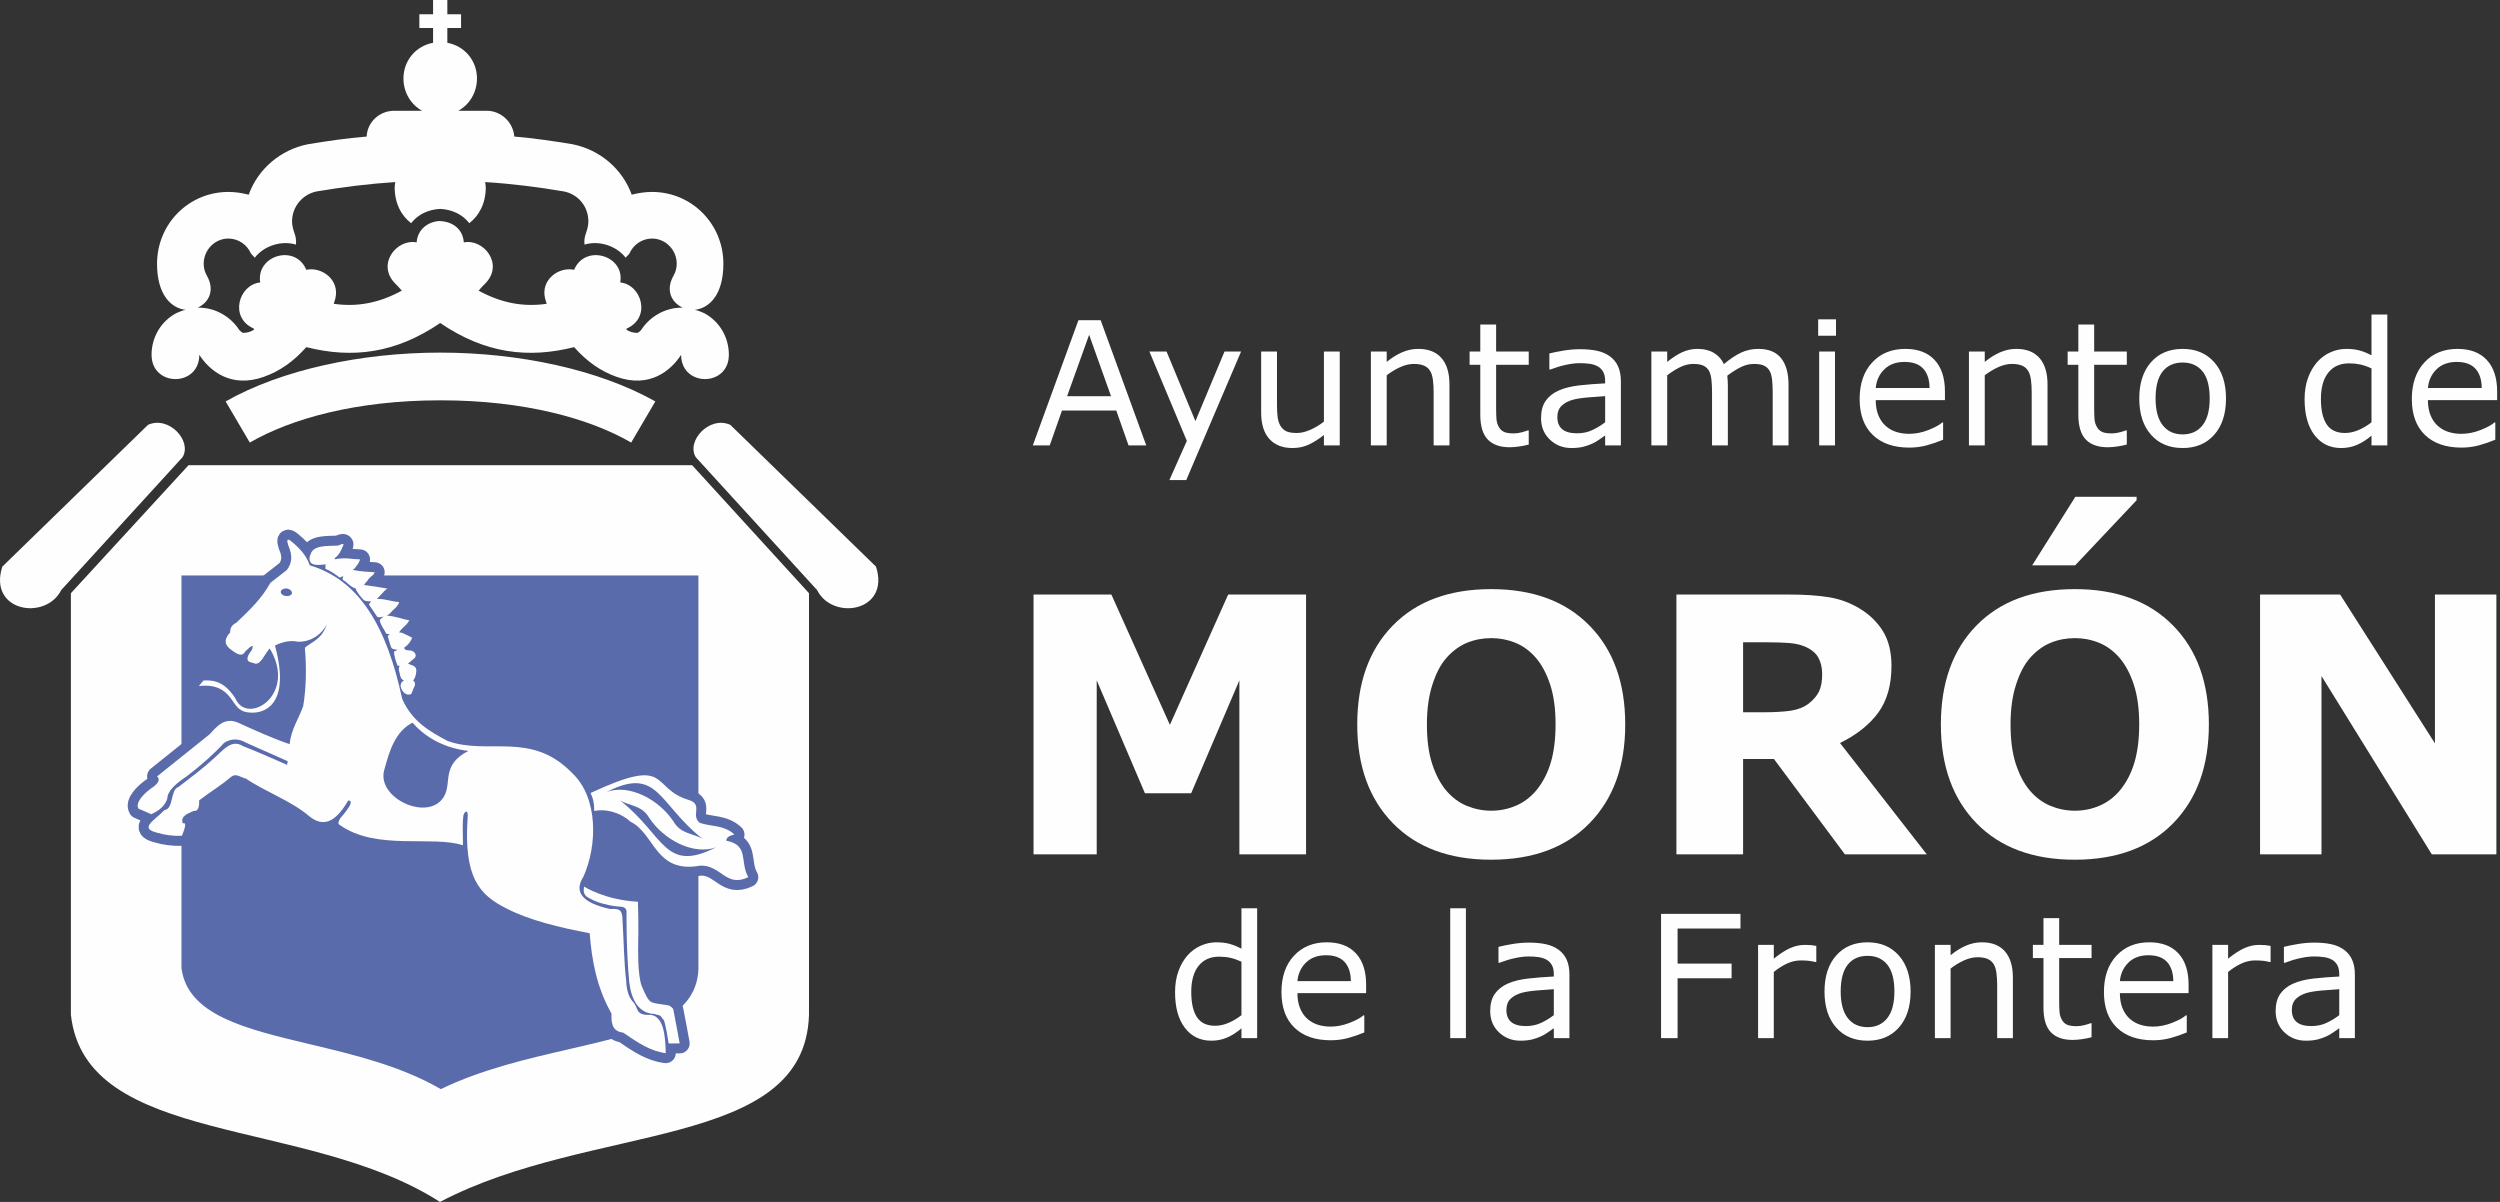 <svg width="208" height="100" viewBox="0 0 208 100" fill="none" xmlns="http://www.w3.org/2000/svg">
<rect x="0" y="0" width="208" height="100" fill="#333333" stroke="none"/>
<path fill-rule="evenodd" clip-rule="evenodd" d="M36.671 17.384H36.58C35.713 17.43 34.8 17.795 34.206 18.57C33.384 17.932 32.836 16.928 32.836 15.559L32.882 15.148C30.736 15.285 28.544 15.559 26.353 15.925C25.212 16.152 24.298 17.155 24.298 18.433C24.298 18.753 24.389 19.072 24.481 19.346C24.618 19.71 24.664 20.03 24.618 20.35C23.431 19.985 21.97 20.44 21.194 21.444C21.102 21.307 20.965 21.216 20.873 21.079C20.554 20.35 19.823 19.848 19.002 19.848C17.86 19.848 16.947 20.805 16.947 21.946C16.947 22.311 17.038 22.631 17.221 22.95C17.906 24.182 17.359 25.187 16.445 25.597H16.536C17.906 25.597 19.184 26.327 19.915 27.467C19.915 27.467 20.144 27.695 20.235 27.695C20.554 27.695 20.873 27.604 21.148 27.422C21.102 27.376 21.102 27.33 21.102 27.33C19.048 26.418 19.869 23.68 21.65 23.498C21.285 21.262 24.572 20.258 25.485 22.448C26.764 22.174 28.27 23.269 27.905 24.822C27.859 24.958 27.814 25.141 27.768 25.277C29.686 25.551 31.512 25.232 33.43 24.182C33.247 23.955 33.019 23.726 32.836 23.544C31.33 21.946 33.019 19.848 34.663 20.167C34.754 19.026 35.667 18.433 36.58 18.387C37.585 18.433 38.497 18.981 38.589 20.167C40.233 19.848 41.922 21.946 40.416 23.544C40.233 23.726 40.004 23.955 39.822 24.182C41.739 25.232 43.566 25.551 45.483 25.277C45.438 25.141 45.392 24.958 45.347 24.822C44.98 23.269 46.488 22.174 47.766 22.448C48.68 20.258 52.012 21.262 51.602 23.498C53.382 23.68 54.204 26.418 52.149 27.33C52.149 27.33 52.149 27.376 52.104 27.422C52.377 27.604 52.697 27.695 53.017 27.695C53.108 27.695 53.336 27.467 53.336 27.467C54.067 26.327 55.345 25.597 56.715 25.597H56.806C55.893 25.187 55.345 24.182 56.03 22.95C56.212 22.631 56.304 22.311 56.304 21.946C56.304 20.805 55.391 19.848 54.25 19.848C53.427 19.848 52.697 20.35 52.377 21.079C52.286 21.216 52.149 21.307 52.058 21.444C51.281 20.44 49.821 19.985 48.634 20.35C48.588 20.03 48.634 19.71 48.771 19.346C48.862 19.072 48.953 18.753 48.953 18.433C48.953 17.155 48.086 16.152 46.898 15.925C44.753 15.559 42.561 15.285 40.37 15.148L40.416 15.559C40.416 16.928 39.867 17.932 39.046 18.57C38.452 17.795 37.539 17.43 36.671 17.384ZM15.441 25.779C14.253 25.642 13.066 24.547 13.066 21.946C13.066 18.616 15.715 15.969 19.002 15.969C19.596 15.969 20.144 16.061 20.692 16.198C21.467 14.053 23.339 12.456 25.622 12C27.266 11.727 28.864 11.498 30.507 11.361C30.553 10.175 31.557 9.217 32.79 9.217H35.119C34.206 8.714 33.567 7.711 33.567 6.525C33.567 5.065 34.571 3.833 36.032 3.559V2.327H34.89V1.186H36.032V0H37.219V1.186H38.36V2.327H37.219V3.559C38.68 3.833 39.684 5.065 39.684 6.525C39.684 7.711 39.046 8.714 38.133 9.217H40.506C41.693 9.217 42.697 10.175 42.789 11.361C44.387 11.498 45.986 11.727 47.629 12C49.912 12.456 51.784 14.053 52.56 16.198C53.108 16.061 53.656 15.969 54.25 15.969C57.537 15.969 60.185 18.616 60.185 21.946C60.185 24.547 58.998 25.642 57.81 25.779C58.084 25.825 58.358 25.962 58.587 26.053C59.866 26.738 60.641 28.061 60.641 29.52C60.641 32.212 56.669 32.212 56.669 29.52C55.847 30.798 54.067 32.35 51.281 31.345C50.003 30.889 48.862 30.113 47.766 28.881C43.976 29.839 40.37 29.429 36.625 26.874C32.882 29.429 29.275 29.839 25.485 28.881C24.389 30.113 23.248 30.889 21.97 31.345C19.184 32.35 17.404 30.798 16.582 29.52C16.582 32.212 12.61 32.212 12.61 29.52C12.61 28.061 13.386 26.738 14.665 26.053C14.893 25.962 15.167 25.825 15.441 25.779ZM36.625 33.307C29.686 33.307 24.252 34.813 20.783 36.821L18.773 33.399C23.431 30.752 30.097 29.337 36.625 29.337C43.2 29.337 49.821 30.752 54.523 33.399L52.514 36.821C49.044 34.813 43.611 33.307 36.671 33.307H36.625Z" fill="#FEFEFE"/>
<path fill-rule="evenodd" clip-rule="evenodd" d="M15.685 38.706H57.587L67.308 49.355V84.428C66.975 95.753 49.235 93.373 36.603 100C25.524 92.872 7.119 95.418 5.898 84.428V49.355L15.685 38.706Z" fill="#FEFEFE"/>
<path fill-rule="evenodd" clip-rule="evenodd" d="M15.187 38.039C16.011 36.686 14.034 34.555 12.312 35.349L0.194 47.142C-1.019 50.888 3.801 51.683 5.098 49.088L15.187 38.039Z" fill="#FEFEFE"/>
<path fill-rule="evenodd" clip-rule="evenodd" d="M57.89 38.041C57.066 36.688 59.043 34.557 60.765 35.351L72.883 47.143C74.096 50.89 69.275 51.685 67.979 49.09L57.89 38.041Z" fill="#FEFEFE"/>
<path fill-rule="evenodd" clip-rule="evenodd" d="M58.111 80.618H58.108V47.88H15.098V80.547C15.601 84.453 20.388 85.594 25.747 86.871C29.429 87.748 33.35 88.682 36.673 90.615C40.097 88.962 43.85 88.098 47.326 87.297C53.064 85.975 57.956 84.848 58.111 80.618Z" fill="#596BAB"/>
<path fill-rule="evenodd" clip-rule="evenodd" d="M48.609 73.768C48.609 73.768 50.267 74.867 53.076 75.026C53.147 76.966 53.096 78.695 53.096 78.695C53.096 78.695 53.027 81.169 53.407 82.077C53.672 82.673 53.903 83.266 54.234 83.391C54.597 83.552 55.614 83.589 55.742 83.699C55.837 83.807 55.972 83.816 56.025 84.024C56.079 84.231 56.547 86.811 56.547 86.811L55.63 86.816C55.63 86.816 55.352 84.928 55.19 84.816C55.09 84.775 55.068 84.603 54.906 84.491C54.774 84.448 54.539 84.398 54.406 84.353C54.203 84.341 52.638 84.369 52.348 81.665C52.092 78.966 52.127 75.979 52.127 75.979C52.127 75.979 52.229 75.477 51.688 75.44C51.452 75.424 50.842 75.381 50.243 75.205C49.573 75.057 48.952 74.708 48.758 74.559C48.441 74.231 48.609 73.768 48.609 73.768ZM23.704 48.965C23.05 49.09 23.413 49.726 24.071 49.567C24.522 49.428 24.219 48.899 23.704 48.965ZM32.265 52.911C32.314 52.883 32.379 52.787 32.415 52.755C32.325 52.748 32.234 52.742 32.144 52.736C32.057 52.526 31.531 51.778 31.613 51.58C31.617 51.511 31.866 51.359 31.905 51.293C31.8 51.321 31.557 51.406 31.392 51.327L30.713 50.329C30.686 50.225 30.831 50.099 30.869 50.034C30.7 50.023 30.495 50.042 30.331 49.963C30.166 49.884 29.635 49.202 29.584 48.961C29.184 48.832 28.998 48.581 28.707 48.358C28.642 48.319 28.543 48.278 28.514 48.208C28.489 48.071 28.559 48.042 28.566 47.94C28.427 47.999 28.359 47.994 28.253 48.054C27.931 47.795 27.444 47.456 27.079 47.328C27.079 47.328 27.066 47.022 27.105 46.957C26.66 46.995 25.938 47.114 25.797 46.697C25.707 46.521 25.757 46.287 25.837 46.123C26.062 45.323 27.277 45.441 28.095 45.395C28.233 45.371 28.445 45.249 28.514 45.254C28.649 45.263 28.535 45.424 28.535 45.424C28.41 45.756 28.175 46.215 27.89 46.399L27.855 46.431L27.848 46.533C28.743 46.356 29.275 46.529 29.954 46.541C29.904 46.776 29.755 46.969 29.605 47.162C29.528 47.293 29.422 47.354 29.35 47.417C30.054 47.567 30.665 47.575 31.172 47.611C31.088 47.842 30.984 47.868 30.84 47.995C30.695 48.12 30.621 48.217 30.544 48.348C30.433 48.477 30.36 48.539 30.284 48.669C30.957 48.75 31.562 48.859 32.234 48.973L32.055 49.096C31.834 49.353 31.581 49.574 31.359 49.83C32.041 49.809 32.534 50.047 33.21 50.093C33.122 50.392 32.941 50.55 32.688 50.77C32.614 50.867 32.505 50.962 32.395 51.089C32.324 51.119 32.254 51.148 32.182 51.211C32.486 51.232 32.921 51.329 33.289 51.423C33.521 51.507 33.823 51.562 34.058 51.612C33.944 51.773 33.943 51.807 33.831 51.936C33.612 52.158 33.362 52.344 33.208 52.606C33.273 52.644 33.343 52.615 33.476 52.659C33.739 52.778 34.064 52.942 34.293 53.059C34.121 53.486 33.882 53.708 33.629 53.886C33.635 54.083 33.865 54.115 34.175 54.124C34.536 54.196 34.739 54.564 34.445 54.796C34.277 54.937 34.109 55.077 33.941 55.216C34.246 55.358 34.691 55.389 34.638 55.85C34.605 56.184 34.531 56.459 34.366 56.607C34.554 56.752 34.592 56.958 34.413 57.256C34.321 57.473 34.297 57.574 34.216 57.739C33.79 57.945 33.426 57.527 33.338 57.127C33.312 56.819 33.453 56.713 33.607 56.612C33.412 56.549 33.285 56.325 33.252 56.014C33.198 55.808 33.122 55.586 33.251 55.419C33.194 55.373 33.153 55.367 33.091 55.401C32.935 55.057 32.783 54.533 32.78 54.216C32.908 54.153 32.952 54.155 33.059 54.054C32.859 54.022 32.66 54.062 32.54 53.847C32.436 53.53 32.331 53.231 32.265 52.911ZM24.16 44.98C23.888 44.79 23.835 44.938 24 45.422C24.304 46.114 24.358 46.788 23.862 47.425C23.405 47.783 22.947 48.141 22.49 48.499C21.756 49.843 20.7 50.815 19.663 51.809C19.3 51.985 19.129 52.255 19.153 52.618C18.721 53.078 18.591 53.533 19.125 53.979C19.61 54.338 20.107 54.753 20.409 54.197C20.983 53.631 21.158 53.6 20.935 54.103C20.434 54.737 20.474 55.085 21.058 55.149C21.635 55.48 21.898 54.584 22.439 53.947C24.774 57.815 20.563 60.399 19.589 58.115C18.758 56.812 17.901 56.554 16.926 56.617L16.547 57.076C19.113 56.78 19.25 58.668 20.028 59.057C20.425 59.475 24.602 60.084 22.878 53.708C23.511 53.397 24.155 53.25 24.815 53.396C25.763 53.411 26.671 52.912 27.205 51.934C26.74 53.218 26.022 53.34 25.366 53.888C25.505 55.558 25.483 57.184 25.226 58.746C24.852 59.802 24.215 60.69 24.099 61.914C22.598 61.405 21.226 60.765 19.734 60.096C18.695 59.699 18.08 60.378 17.469 61.069C16.002 62.245 14.536 63.421 13.07 64.596C13.311 64.814 13.227 65.09 12.818 65.423C11.93 66.01 11.235 66.792 11.521 67.281C11.879 67.436 12.236 67.589 12.594 67.744C13.144 67.478 13.658 67.161 13.915 66.471C13.933 65.84 14.5 65.284 15.57 64.564C16.68 63.714 17.783 62.748 18.652 61.8C19.243 61.435 19.849 61.434 20.471 61.794C21.627 62.306 22.782 62.819 23.937 63.331C23.926 63.503 23.898 63.463 23.886 63.635C22.626 63.073 21.482 62.578 20.217 62.075C19.33 61.526 18.718 62.23 17.921 62.982C16.742 64.07 16.06 64.527 14.829 65.491C14.179 65.655 14.451 67.329 13.687 67.395C12.85 68.268 11.578 68.889 13.008 69.265C13.708 69.477 14.416 69.568 15.133 69.541C15.47 68.735 15.493 68.39 15.204 68.507C15.004 67.894 15.601 67.701 16.12 67.467C16.448 67.508 16.598 67.215 16.569 66.589C17.439 65.913 18.39 65.363 19.201 64.654C19.66 64.275 20.033 64.706 20.461 64.779C22.061 65.871 24.201 66.608 25.727 67.906C26.954 68.901 27.959 68.349 28.973 66.597C29.341 66.613 29.281 66.977 28.285 68.107C28.208 68.297 28.065 68.503 28.25 68.625C31.304 70.81 35.962 69.484 38.514 70.327C38.532 69.442 38.447 68.73 38.555 67.85C38.676 67.406 38.981 67.368 38.907 68.025C38.571 73.005 39.873 74.442 42.111 75.57C44.004 76.561 46.568 77.173 49.061 77.645C49.238 79.909 49.645 82.152 50.875 84.325C50.868 85.003 50.854 85.802 51.852 85.915C53.123 86.795 54.148 87.468 55.39 87.621C55.359 86.056 55.187 84.618 54.175 84.436C52.739 84.502 53.203 83.852 52.605 83.29C52.266 82.871 52.122 82.256 52.1 81.619C51.909 79.941 51.897 78.273 51.795 76.6C51.799 75.588 51.43 75.604 50.758 75.629C48.434 75.117 47.726 74.211 48.54 72.937C49.707 70.356 49.782 66.393 47.633 64.347C44.191 60.767 40.629 62.874 37.237 61.647C35.663 60.819 34.267 59.978 33.46 58.143C32.177 52.151 29.907 48.26 25.772 47.037C25.486 46.176 24.869 45.546 24.16 44.98ZM49.135 65.976C55.916 62.816 54.017 65.581 57.32 66.563C58.528 66.929 57.429 67.862 58.231 68.466C59.191 68.789 60.216 68.618 61.108 69.433C60.767 69.51 60.44 69.619 60.424 69.945C62.349 70.307 61.531 71.71 62.257 72.981C60.399 73.883 59.997 71.955 58.263 72.019C54.493 72.716 54.501 69.353 52.45 68.364C51.591 67.569 50.321 67.265 49.444 67.478C49.422 66.672 49.358 66.496 49.135 65.976ZM50.473 65.89C54.777 63.7 54.74 66.868 58.441 69.783C57.648 69.33 56.638 69.388 56.036 68.351C54.806 66.489 52.338 65.214 50.473 65.89ZM59.571 70.497C55.267 72.686 55.304 69.518 51.602 66.603C52.396 67.056 53.406 66.999 54.008 68.034C55.239 69.897 57.705 71.171 59.571 70.497ZM34.319 60.124C32.873 60.876 32.402 62.465 31.964 64.08C31.323 66.415 35.657 68.429 36.941 66.272C37.618 65.114 36.69 63.635 38.973 62.476C36.74 62.222 35.214 61.162 34.319 60.124Z" stroke="#596BAB" stroke-width="1.664" stroke-linecap="round" stroke-linejoin="round"/>
<path fill-rule="evenodd" clip-rule="evenodd" d="M48.609 73.768C48.609 73.768 50.267 74.867 53.076 75.026C53.147 76.965 53.096 78.695 53.096 78.695C53.096 78.695 53.028 81.169 53.407 82.077C53.672 82.674 53.903 83.266 54.234 83.391C54.597 83.552 55.614 83.589 55.742 83.699C55.837 83.807 55.972 83.816 56.026 84.023C56.079 84.232 56.548 86.811 56.548 86.811L55.63 86.816C55.63 86.816 55.352 84.928 55.19 84.816C55.09 84.775 55.069 84.603 54.906 84.49C54.774 84.448 54.539 84.397 54.406 84.354C54.203 84.341 52.638 84.368 52.348 81.666C52.092 78.966 52.127 75.979 52.127 75.979C52.127 75.979 52.229 75.477 51.688 75.44C51.452 75.423 50.843 75.381 50.243 75.205C49.574 75.056 48.952 74.708 48.759 74.559C48.441 74.231 48.609 73.768 48.609 73.768ZM23.704 48.965C23.05 49.09 23.414 49.726 24.071 49.567C24.523 49.428 24.219 48.898 23.704 48.965ZM32.265 52.911C32.315 52.883 32.379 52.787 32.415 52.755C32.325 52.749 32.235 52.742 32.145 52.736C32.057 52.526 31.532 51.778 31.613 51.58C31.618 51.511 31.867 51.359 31.905 51.293C31.8 51.321 31.557 51.405 31.392 51.327L30.713 50.329C30.687 50.225 30.831 50.1 30.869 50.034C30.7 50.023 30.495 50.042 30.331 49.963C30.166 49.884 29.635 49.202 29.584 48.96C29.184 48.831 28.998 48.581 28.707 48.357C28.643 48.319 28.543 48.279 28.515 48.208C28.489 48.071 28.559 48.042 28.566 47.94C28.427 47.998 28.359 47.994 28.253 48.054C27.931 47.795 27.444 47.456 27.079 47.329C27.079 47.329 27.066 47.022 27.105 46.956C26.66 46.995 25.938 47.114 25.797 46.697C25.707 46.521 25.757 46.287 25.837 46.123C26.062 45.323 27.277 45.441 28.096 45.395C28.233 45.371 28.445 45.249 28.514 45.254C28.649 45.263 28.535 45.424 28.535 45.424C28.411 45.756 28.175 46.215 27.89 46.399L27.855 46.431L27.848 46.533C28.743 46.356 29.275 46.529 29.954 46.541C29.904 46.776 29.755 46.969 29.605 47.162C29.528 47.292 29.423 47.354 29.35 47.417C30.054 47.567 30.665 47.575 31.172 47.61C31.088 47.842 30.984 47.868 30.84 47.995C30.695 48.12 30.621 48.217 30.544 48.348C30.433 48.477 30.361 48.539 30.284 48.669C30.957 48.75 31.562 48.859 32.234 48.973L32.055 49.096C31.834 49.353 31.581 49.574 31.359 49.83C32.041 49.809 32.534 50.046 33.21 50.093C33.122 50.392 32.941 50.549 32.688 50.77C32.614 50.867 32.505 50.961 32.395 51.089C32.325 51.119 32.254 51.148 32.182 51.211C32.486 51.232 32.921 51.329 33.289 51.422C33.521 51.507 33.823 51.562 34.058 51.612C33.944 51.774 33.943 51.807 33.831 51.935C33.612 52.158 33.362 52.345 33.208 52.606C33.273 52.644 33.343 52.615 33.476 52.659C33.739 52.778 34.064 52.941 34.293 53.059C34.121 53.487 33.882 53.708 33.629 53.886C33.635 54.084 33.865 54.115 34.175 54.124C34.536 54.196 34.739 54.565 34.445 54.796C34.277 54.936 34.109 55.077 33.941 55.216C34.246 55.358 34.691 55.389 34.638 55.85C34.606 56.184 34.531 56.459 34.367 56.606C34.554 56.752 34.592 56.958 34.413 57.256C34.321 57.473 34.297 57.574 34.216 57.738C33.79 57.945 33.426 57.527 33.338 57.126C33.312 56.819 33.453 56.713 33.607 56.612C33.412 56.549 33.285 56.325 33.253 56.014C33.198 55.808 33.122 55.586 33.252 55.419C33.195 55.373 33.153 55.367 33.091 55.401C32.935 55.057 32.783 54.533 32.78 54.216C32.908 54.152 32.952 54.155 33.059 54.054C32.859 54.021 32.66 54.062 32.54 53.847C32.436 53.53 32.331 53.231 32.265 52.911ZM24.16 44.979C23.889 44.79 23.835 44.938 24 45.422C24.304 46.114 24.358 46.788 23.862 47.425C23.405 47.783 22.947 48.141 22.49 48.499C21.757 49.843 20.7 50.815 19.664 51.809C19.3 51.985 19.129 52.255 19.154 52.618C18.721 53.077 18.591 53.533 19.125 53.979C19.61 54.338 20.107 54.753 20.409 54.197C20.983 53.63 21.158 53.6 20.935 54.103C20.434 54.737 20.474 55.085 21.058 55.149C21.635 55.479 21.898 54.584 22.439 53.947C24.774 57.815 20.563 60.399 19.589 58.115C18.759 56.812 17.901 56.554 16.926 56.617L16.548 57.076C19.114 56.78 19.25 58.668 20.028 59.057C20.426 59.475 24.602 60.084 22.878 53.708C23.511 53.397 24.155 53.25 24.815 53.396C25.763 53.411 26.671 52.911 27.206 51.934C26.74 53.218 26.022 53.34 25.366 53.888C25.505 55.558 25.483 57.184 25.227 58.747C24.852 59.802 24.215 60.69 24.099 61.914C22.598 61.405 21.226 60.765 19.734 60.095C18.695 59.699 18.08 60.378 17.469 61.069C16.002 62.245 14.537 63.42 13.07 64.596C13.312 64.814 13.227 65.09 12.818 65.423C11.931 66.01 11.236 66.792 11.521 67.281C11.879 67.435 12.236 67.589 12.594 67.744C13.144 67.478 13.658 67.16 13.915 66.471C13.933 65.839 14.5 65.284 15.57 64.564C16.68 63.714 17.783 62.748 18.652 61.8C19.243 61.435 19.849 61.433 20.472 61.794C21.627 62.307 22.782 62.819 23.937 63.331C23.926 63.503 23.898 63.463 23.886 63.635C22.626 63.073 21.482 62.578 20.217 62.076C19.33 61.526 18.718 62.23 17.922 62.982C16.742 64.07 16.06 64.527 14.829 65.491C14.179 65.655 14.451 67.329 13.687 67.395C12.85 68.268 11.578 68.889 13.008 69.265C13.709 69.477 14.416 69.569 15.133 69.54C15.47 68.735 15.493 68.39 15.204 68.507C15.004 67.893 15.601 67.701 16.12 67.467C16.448 67.508 16.598 67.215 16.57 66.589C17.439 65.913 18.39 65.363 19.201 64.654C19.66 64.276 20.033 64.706 20.461 64.779C22.062 65.871 24.201 66.608 25.727 67.907C26.954 68.901 27.959 68.349 28.973 66.597C29.341 66.613 29.282 66.977 28.285 68.107C28.208 68.297 28.065 68.503 28.25 68.624C31.304 70.81 35.962 69.485 38.514 70.327C38.532 69.442 38.447 68.73 38.555 67.85C38.676 67.406 38.982 67.368 38.907 68.025C38.571 73.005 39.873 74.442 42.111 75.57C44.004 76.561 46.568 77.173 49.062 77.645C49.238 79.909 49.645 82.151 50.875 84.325C50.868 85.003 50.854 85.801 51.852 85.915C53.123 86.795 54.149 87.468 55.39 87.621C55.359 86.056 55.187 84.618 54.175 84.436C52.739 84.502 53.203 83.852 52.605 83.29C52.267 82.872 52.123 82.257 52.1 81.619C51.909 79.941 51.898 78.273 51.796 76.6C51.8 75.588 51.43 75.604 50.758 75.63C48.434 75.117 47.726 74.211 48.54 72.937C49.707 70.357 49.782 66.393 47.633 64.347C44.191 60.766 40.629 62.874 37.237 61.647C35.663 60.819 34.267 59.978 33.46 58.143C32.177 52.151 29.907 48.26 25.773 47.037C25.486 46.176 24.869 45.546 24.16 44.979ZM49.136 65.977C55.917 62.816 54.018 65.581 57.32 66.563C58.528 66.929 57.429 67.862 58.231 68.466C59.191 68.789 60.217 68.618 61.108 69.433C60.767 69.51 60.44 69.618 60.424 69.945C62.349 70.307 61.532 71.71 62.257 72.981C60.399 73.883 59.997 71.954 58.263 72.019C54.493 72.716 54.501 69.353 52.45 68.363C51.591 67.568 50.321 67.266 49.444 67.478C49.423 66.672 49.358 66.496 49.136 65.977ZM50.473 65.89C54.777 63.699 54.74 66.868 58.442 69.783C57.648 69.33 56.638 69.388 56.036 68.351C54.806 66.489 52.338 65.214 50.473 65.89ZM59.572 70.497C55.267 72.686 55.304 69.517 51.602 66.603C52.396 67.056 53.406 66.999 54.008 68.035C55.239 69.896 57.705 71.172 59.572 70.497ZM34.319 60.124C32.873 60.876 32.403 62.464 31.964 64.08C31.323 66.415 35.657 68.428 36.941 66.272C37.618 65.114 36.69 63.635 38.974 62.476C36.74 62.222 35.215 61.162 34.319 60.124Z" fill="#FEFEFE"/>
<path fill-rule="evenodd" clip-rule="evenodd" d="M95.369 37.059H93.895L92.874 34.156H88.357L87.337 37.059H85.929L89.724 26.642H91.575L95.369 37.059ZM92.439 32.966L90.615 27.855L88.782 32.966H92.439ZM103.26 29.245L98.696 39.941H97.293L98.745 36.681L95.629 29.245H97.056L99.458 35.039L101.881 29.245H103.26ZM111.467 37.059H110.15V36.192C109.708 36.541 109.282 36.811 108.876 36.997C108.47 37.183 108.023 37.276 107.533 37.276C106.711 37.276 106.07 37.026 105.614 36.524C105.158 36.022 104.928 35.287 104.928 34.317V29.245H106.245V33.694C106.245 34.091 106.264 34.43 106.3 34.714C106.339 34.995 106.417 35.237 106.539 35.438C106.666 35.643 106.828 35.791 107.029 35.885C107.229 35.977 107.521 36.025 107.904 36.025C108.246 36.025 108.615 35.937 109.02 35.759C109.423 35.58 109.801 35.356 110.15 35.079V29.245H111.467V37.059ZM120.595 37.059H119.279V32.609C119.279 32.249 119.258 31.913 119.217 31.597C119.174 31.282 119.098 31.036 118.985 30.859C118.868 30.663 118.701 30.518 118.48 30.422C118.26 30.327 117.977 30.279 117.628 30.279C117.269 30.279 116.892 30.368 116.5 30.544C116.108 30.724 115.733 30.948 115.374 31.224V37.059H114.057V29.245H115.374V30.112C115.785 29.77 116.21 29.505 116.648 29.314C117.087 29.123 117.537 29.028 117.998 29.028C118.844 29.028 119.487 29.281 119.931 29.79C120.374 30.299 120.595 31.032 120.595 31.987V37.059ZM127.191 36.987C126.945 37.054 126.675 37.107 126.384 37.15C126.092 37.19 125.832 37.212 125.603 37.212C124.804 37.212 124.198 36.997 123.784 36.57C123.368 36.14 123.16 35.452 123.16 34.506V30.351H122.271V29.245H123.16V27H124.477V29.245H127.191V30.351H124.477V33.911C124.477 34.322 124.486 34.642 124.506 34.874C124.525 35.103 124.589 35.32 124.701 35.519C124.804 35.708 124.946 35.843 125.125 35.929C125.304 36.016 125.578 36.059 125.946 36.059C126.162 36.059 126.384 36.028 126.618 35.965C126.853 35.901 127.02 35.849 127.123 35.808H127.191V36.987ZM134.858 37.059H133.548V36.227C133.431 36.307 133.274 36.417 133.076 36.56C132.877 36.701 132.685 36.816 132.5 36.899C132.279 37.006 132.026 37.095 131.742 37.169C131.458 37.24 131.125 37.276 130.74 37.276C130.038 37.276 129.44 37.042 128.95 36.576C128.46 36.111 128.215 35.516 128.215 34.793C128.215 34.2 128.341 33.72 128.596 33.355C128.85 32.99 129.214 32.7 129.685 32.491C130.16 32.281 130.734 32.139 131.4 32.064C132.067 31.989 132.784 31.934 133.548 31.896V31.693C133.548 31.394 133.496 31.146 133.391 30.949C133.286 30.755 133.135 30.599 132.939 30.486C132.753 30.379 132.528 30.307 132.268 30.269C132.007 30.233 131.732 30.215 131.448 30.215C131.103 30.215 130.719 30.26 130.294 30.351C129.868 30.442 129.431 30.576 128.977 30.747H128.907V29.409C129.163 29.34 129.536 29.264 130.021 29.181C130.506 29.097 130.984 29.054 131.455 29.054C132.007 29.054 132.485 29.1 132.894 29.19C133.302 29.281 133.657 29.435 133.954 29.655C134.249 29.87 134.473 30.148 134.626 30.489C134.782 30.828 134.858 31.25 134.858 31.755V37.059ZM133.548 35.134V32.959C133.147 32.982 132.674 33.016 132.131 33.064C131.587 33.109 131.156 33.179 130.839 33.266C130.461 33.374 130.156 33.541 129.921 33.765C129.689 33.993 129.572 34.305 129.572 34.701C129.572 35.149 129.708 35.485 129.978 35.712C130.248 35.938 130.662 36.051 131.216 36.051C131.68 36.051 132.103 35.96 132.485 35.781C132.868 35.602 133.221 35.387 133.548 35.134ZM148.805 37.059H147.488V32.609C147.488 32.273 147.474 31.948 147.442 31.635C147.412 31.325 147.347 31.074 147.249 30.888C147.145 30.687 146.989 30.535 146.788 30.432C146.587 30.329 146.299 30.279 145.92 30.279C145.552 30.279 145.182 30.372 144.814 30.556C144.446 30.74 144.078 30.974 143.71 31.258C143.722 31.365 143.734 31.49 143.743 31.634C143.753 31.775 143.758 31.917 143.758 32.056V37.059H142.441V32.609C142.441 32.263 142.426 31.936 142.395 31.626C142.364 31.315 142.3 31.067 142.202 30.881C142.097 30.68 141.942 30.53 141.741 30.429C141.541 30.329 141.251 30.279 140.873 30.279C140.515 30.279 140.154 30.368 139.791 30.544C139.43 30.724 139.069 30.948 138.711 31.224V37.059H137.394V29.245H138.711V30.112C139.122 29.773 139.53 29.505 139.939 29.314C140.348 29.123 140.782 29.028 141.244 29.028C141.776 29.028 142.228 29.14 142.599 29.363C142.969 29.586 143.246 29.897 143.428 30.294C143.961 29.846 144.446 29.524 144.886 29.326C145.323 29.128 145.791 29.028 146.291 29.028C147.151 29.028 147.784 29.288 148.193 29.808C148.602 30.327 148.805 31.056 148.805 31.987V37.059ZM151.271 27.933H152.755V26.57H151.271V27.933ZM151.355 37.059H152.671V29.245H151.355V37.059ZM161.819 33.289H156.061C156.061 33.768 156.132 34.188 156.278 34.545C156.421 34.9 156.62 35.194 156.873 35.423C157.114 35.645 157.403 35.815 157.736 35.926C158.07 36.039 158.439 36.094 158.84 36.094C159.37 36.094 159.905 35.99 160.446 35.777C160.983 35.564 161.368 35.354 161.597 35.149H161.667V36.584C161.222 36.77 160.771 36.926 160.31 37.051C159.846 37.178 159.361 37.24 158.852 37.24C157.554 37.24 156.544 36.889 155.815 36.187C155.086 35.485 154.722 34.489 154.722 33.197C154.722 31.92 155.071 30.905 155.769 30.155C156.467 29.402 157.384 29.028 158.522 29.028C159.578 29.028 160.391 29.336 160.962 29.952C161.533 30.565 161.819 31.442 161.819 32.574V33.289ZM160.539 32.281C160.534 31.59 160.36 31.056 160.018 30.678C159.674 30.3 159.153 30.112 158.453 30.112C157.75 30.112 157.189 30.32 156.771 30.735C156.352 31.148 156.115 31.665 156.061 32.281H160.539ZM170.354 37.059H169.037V32.609C169.037 32.249 169.015 31.913 168.975 31.597C168.932 31.282 168.855 31.036 168.743 30.859C168.627 30.663 168.459 30.518 168.239 30.422C168.019 30.327 167.734 30.279 167.386 30.279C167.027 30.279 166.649 30.368 166.258 30.544C165.866 30.724 165.491 30.948 165.132 31.224V37.059H163.816V29.245H165.132V30.112C165.543 29.77 165.969 29.505 166.406 29.314C166.846 29.123 167.295 29.028 167.757 29.028C168.602 29.028 169.245 29.281 169.69 29.79C170.131 30.299 170.354 31.032 170.354 31.987V37.059ZM176.95 36.987C176.704 37.054 176.434 37.107 176.142 37.15C175.85 37.19 175.59 37.212 175.36 37.212C174.562 37.212 173.955 36.997 173.541 36.57C173.126 36.14 172.918 35.452 172.918 34.506V30.351H172.029V29.245H172.918V27H174.235V29.245H176.95V30.351H174.235V33.911C174.235 34.322 174.244 34.642 174.263 34.874C174.282 35.103 174.347 35.32 174.459 35.519C174.562 35.708 174.703 35.843 174.882 35.929C175.062 36.016 175.337 36.059 175.705 36.059C175.92 36.059 176.142 36.028 176.376 35.965C176.61 35.901 176.777 35.849 176.88 35.808H176.95V36.987ZM185.204 33.154C185.204 34.43 184.877 35.435 184.224 36.171C183.572 36.908 182.695 37.276 181.598 37.276C180.494 37.276 179.614 36.908 178.964 36.171C178.312 35.435 177.987 34.43 177.987 33.154C177.987 31.882 178.312 30.877 178.964 30.136C179.614 29.398 180.494 29.028 181.598 29.028C182.695 29.028 183.572 29.398 184.224 30.136C184.877 30.877 185.204 31.882 185.204 33.154ZM183.847 33.154C183.847 32.144 183.648 31.391 183.251 30.9C182.855 30.409 182.303 30.162 181.598 30.162C180.885 30.162 180.331 30.409 179.937 30.9C179.543 31.391 179.344 32.144 179.344 33.154C179.344 34.134 179.543 34.877 179.939 35.383C180.336 35.888 180.891 36.142 181.598 36.142C182.298 36.142 182.848 35.891 183.247 35.389C183.646 34.888 183.847 34.143 183.847 33.154ZM198.625 37.059H197.308V36.24C196.931 36.568 196.537 36.823 196.126 37.004C195.714 37.185 195.27 37.276 194.787 37.276C193.856 37.276 193.115 36.918 192.565 36.2C192.018 35.481 191.742 34.484 191.742 33.212C191.742 32.55 191.838 31.958 192.027 31.442C192.216 30.923 192.472 30.481 192.792 30.12C193.109 29.765 193.48 29.493 193.903 29.307C194.327 29.12 194.764 29.028 195.215 29.028C195.626 29.028 195.99 29.071 196.307 29.157C196.625 29.242 196.959 29.377 197.308 29.56V26.171H198.625V37.059ZM197.308 35.136V30.652C196.955 30.491 196.637 30.381 196.358 30.322C196.075 30.262 195.77 30.231 195.44 30.231C194.701 30.231 194.127 30.486 193.717 31C193.305 31.514 193.1 32.243 193.1 33.183C193.1 34.112 193.257 34.819 193.575 35.302C193.894 35.784 194.403 36.025 195.103 36.025C195.475 36.025 195.855 35.941 196.238 35.777C196.62 35.611 196.977 35.397 197.308 35.136ZM207.762 33.289H202.002C202.002 33.768 202.074 34.188 202.219 34.545C202.363 34.9 202.561 35.194 202.815 35.423C203.057 35.645 203.345 35.815 203.677 35.926C204.012 36.039 204.379 36.094 204.781 36.094C205.312 36.094 205.848 35.99 206.387 35.777C206.925 35.564 207.31 35.354 207.539 35.149H207.609V36.584C207.164 36.77 206.712 36.926 206.251 37.051C205.788 37.178 205.302 37.24 204.793 37.24C203.495 37.24 202.484 36.889 201.756 36.187C201.027 35.485 200.664 34.489 200.664 33.197C200.664 31.92 201.013 30.905 201.71 30.155C202.408 29.402 203.326 29.028 204.463 29.028C205.52 29.028 206.332 29.336 206.903 29.952C207.475 30.565 207.762 31.442 207.762 32.574V33.289ZM206.48 32.281C206.475 31.59 206.301 31.056 205.959 30.678C205.616 30.3 205.094 30.112 204.394 30.112C203.692 30.112 203.13 30.32 202.712 30.735C202.294 31.148 202.057 31.665 202.002 32.281H206.48ZM104.595 86.371H103.289V85.558C102.914 85.882 102.522 86.136 102.115 86.316C101.707 86.497 101.265 86.586 100.787 86.586C99.861 86.586 99.126 86.23 98.581 85.517C98.038 84.804 97.765 83.816 97.765 82.553C97.765 81.896 97.86 81.308 98.047 80.796C98.234 80.282 98.489 79.844 98.806 79.483C99.121 79.133 99.489 78.862 99.909 78.678C100.329 78.493 100.762 78.4 101.211 78.4C101.619 78.4 101.979 78.443 102.295 78.529C102.61 78.614 102.942 78.747 103.289 78.929V75.566H104.595V86.371ZM103.289 84.463V80.012C102.937 79.853 102.622 79.744 102.344 79.685C102.064 79.625 101.761 79.595 101.433 79.595C100.701 79.595 100.131 79.848 99.724 80.358C99.316 80.867 99.112 81.591 99.112 82.524C99.112 83.446 99.268 84.148 99.584 84.626C99.899 85.105 100.404 85.344 101.099 85.344C101.469 85.344 101.846 85.261 102.225 85.097C102.606 84.934 102.959 84.722 103.289 84.463ZM113.662 82.628H107.946C107.946 83.105 108.017 83.522 108.162 83.875C108.304 84.228 108.501 84.519 108.752 84.747C108.992 84.967 109.279 85.135 109.608 85.247C109.941 85.358 110.305 85.414 110.704 85.414C111.231 85.414 111.762 85.308 112.298 85.097C112.831 84.887 113.213 84.678 113.441 84.475H113.51V85.899C113.069 86.083 112.62 86.238 112.162 86.363C111.703 86.489 111.221 86.55 110.717 86.55C109.428 86.55 108.426 86.203 107.702 85.505C106.978 84.808 106.618 83.82 106.618 82.538C106.618 81.27 106.964 80.263 107.657 79.519C108.35 78.773 109.26 78.4 110.388 78.4C111.437 78.4 112.244 78.706 112.81 79.318C113.377 79.927 113.662 80.796 113.662 81.919V82.628ZM112.391 81.629C112.386 80.944 112.213 80.412 111.873 80.039C111.532 79.663 111.014 79.476 110.32 79.476C109.622 79.476 109.066 79.683 108.65 80.095C108.235 80.505 108.001 81.017 107.946 81.629H112.391ZM120.658 86.371H121.964V75.566H120.658V86.371ZM130.577 86.371H129.278V85.546C129.162 85.624 129.006 85.733 128.808 85.876C128.612 86.015 128.422 86.129 128.237 86.211C128.019 86.318 127.768 86.406 127.486 86.48C127.203 86.55 126.874 86.586 126.492 86.586C125.795 86.586 125.201 86.353 124.715 85.891C124.229 85.429 123.985 84.839 123.985 84.121C123.985 83.534 124.111 83.057 124.365 82.695C124.616 82.332 124.976 82.045 125.443 81.836C125.915 81.629 126.484 81.488 127.146 81.413C127.808 81.339 128.519 81.284 129.278 81.246V81.046C129.278 80.749 129.226 80.502 129.122 80.308C129.017 80.114 128.868 79.96 128.673 79.848C128.488 79.742 128.266 79.671 128.007 79.633C127.748 79.597 127.476 79.578 127.194 79.578C126.852 79.578 126.47 79.623 126.049 79.713C125.626 79.803 125.192 79.936 124.741 80.107H124.673V78.78C124.927 78.712 125.296 78.635 125.778 78.552C126.259 78.468 126.733 78.426 127.201 78.426C127.748 78.426 128.223 78.471 128.628 78.562C129.034 78.651 129.385 78.806 129.681 79.024C129.973 79.237 130.196 79.512 130.348 79.851C130.502 80.187 130.577 80.607 130.577 81.107V86.371ZM129.278 84.46V82.301C128.879 82.325 128.41 82.358 127.872 82.406C127.332 82.451 126.904 82.52 126.589 82.606C126.214 82.714 125.911 82.88 125.678 83.102C125.449 83.327 125.332 83.638 125.332 84.031C125.332 84.475 125.468 84.808 125.735 85.034C126.003 85.259 126.413 85.37 126.964 85.37C127.423 85.37 127.843 85.279 128.223 85.102C128.602 84.925 128.953 84.711 129.278 84.46ZM144.807 77.255H139.575V80.171H144.069V81.393H139.575V86.371H138.2V76.033H144.807V77.255ZM151.116 80.04H151.046C150.852 79.993 150.663 79.96 150.48 79.938C150.297 79.918 150.082 79.907 149.83 79.907C149.427 79.907 149.038 79.998 148.663 80.175C148.288 80.353 147.925 80.584 147.58 80.865V86.371H146.273V78.615H147.58V79.76C148.099 79.346 148.557 79.05 148.953 78.877C149.349 78.704 149.751 78.615 150.164 78.615C150.39 78.615 150.555 78.621 150.658 78.633C150.76 78.644 150.911 78.666 151.116 78.698V80.04ZM158.961 82.496C158.961 83.76 158.635 84.759 157.989 85.488C157.34 86.221 156.47 86.586 155.382 86.586C154.286 86.586 153.413 86.221 152.768 85.488C152.121 84.759 151.799 83.76 151.799 82.496C151.799 81.232 152.121 80.234 152.768 79.501C153.413 78.768 154.286 78.4 155.382 78.4C156.47 78.4 157.34 78.768 157.989 79.501C158.635 80.234 158.961 81.232 158.961 82.496ZM157.614 82.496C157.614 81.493 157.416 80.746 157.023 80.259C156.629 79.77 156.081 79.526 155.382 79.526C154.675 79.526 154.125 79.77 153.734 80.259C153.342 80.746 153.146 81.493 153.146 82.496C153.146 83.468 153.342 84.204 153.735 84.707C154.13 85.209 154.68 85.46 155.382 85.46C156.077 85.46 156.622 85.211 157.018 84.714C157.414 84.216 157.614 83.477 157.614 82.496ZM167.472 86.371H166.165V81.956C166.165 81.597 166.144 81.264 166.104 80.95C166.061 80.637 165.984 80.393 165.874 80.219C165.758 80.024 165.591 79.879 165.373 79.784C165.155 79.689 164.873 79.642 164.527 79.642C164.171 79.642 163.797 79.73 163.407 79.905C163.018 80.083 162.646 80.306 162.29 80.581V86.371H160.983V78.615H162.29V79.476C162.698 79.138 163.121 78.874 163.554 78.685C163.991 78.495 164.437 78.4 164.894 78.4C165.733 78.4 166.371 78.651 166.812 79.156C167.251 79.661 167.472 80.389 167.472 81.337V86.371ZM174.018 86.299C173.773 86.365 173.505 86.418 173.216 86.46C172.927 86.5 172.669 86.522 172.44 86.522C171.648 86.522 171.046 86.309 170.635 85.885C170.223 85.458 170.017 84.775 170.017 83.837V79.713H169.135V78.615H170.017V76.389H171.323V78.615H174.018V79.713H171.323V83.247C171.323 83.654 171.333 83.972 171.352 84.202C171.371 84.429 171.435 84.645 171.547 84.841C171.648 85.029 171.788 85.164 171.967 85.249C172.144 85.335 172.417 85.378 172.781 85.378C172.995 85.378 173.216 85.346 173.448 85.285C173.681 85.221 173.846 85.169 173.949 85.128H174.018V86.299ZM182.09 82.628H176.375C176.375 83.105 176.446 83.522 176.59 83.875C176.733 84.228 176.93 84.519 177.181 84.747C177.421 84.967 177.707 85.135 178.037 85.247C178.37 85.358 178.734 85.414 179.133 85.414C179.659 85.414 180.191 85.308 180.727 85.097C181.26 84.887 181.642 84.678 181.87 84.475H181.939V85.899C181.497 86.083 181.049 86.238 180.591 86.363C180.131 86.489 179.65 86.55 179.145 86.55C177.857 86.55 176.854 86.203 176.131 85.505C175.408 84.808 175.047 83.82 175.047 82.538C175.047 81.27 175.393 80.263 176.086 79.519C176.778 78.773 177.689 78.4 178.818 78.4C179.866 78.4 180.672 78.706 181.239 79.318C181.806 79.927 182.09 80.796 182.09 81.919V82.628ZM180.82 81.629C180.814 80.944 180.641 80.412 180.302 80.039C179.961 79.663 179.444 79.476 178.749 79.476C178.052 79.476 177.494 79.683 177.08 80.095C176.664 80.505 176.429 81.017 176.375 81.629H180.82ZM188.913 80.04H188.845C188.65 79.993 188.46 79.96 188.278 79.938C188.095 79.918 187.88 79.907 187.628 79.907C187.225 79.907 186.836 79.998 186.461 80.175C186.087 80.353 185.724 80.584 185.378 80.865V86.371H184.07V78.615H185.378V79.76C185.896 79.346 186.355 79.05 186.751 78.877C187.146 78.704 187.55 78.615 187.963 78.615C188.188 78.615 188.354 78.621 188.455 78.633C188.557 78.644 188.709 78.666 188.913 78.698V80.04ZM195.926 86.371H194.626V85.546C194.51 85.624 194.353 85.733 194.157 85.876C193.96 86.015 193.77 86.129 193.586 86.211C193.367 86.318 193.116 86.406 192.834 86.48C192.551 86.55 192.222 86.586 191.84 86.586C191.142 86.586 190.549 86.353 190.064 85.891C189.577 85.429 189.333 84.839 189.333 84.121C189.333 83.534 189.459 83.057 189.713 82.695C189.964 82.332 190.324 82.045 190.792 81.836C191.264 81.629 191.832 81.488 192.494 81.413C193.156 81.339 193.868 81.284 194.626 81.246V81.046C194.626 80.749 194.574 80.502 194.47 80.308C194.366 80.114 194.217 79.96 194.022 79.848C193.837 79.742 193.613 79.671 193.355 79.633C193.096 79.597 192.824 79.578 192.542 79.578C192.2 79.578 191.819 79.623 191.396 79.713C190.974 79.803 190.541 79.936 190.09 80.107H190.021V78.78C190.274 78.712 190.645 78.635 191.126 78.552C191.607 78.468 192.082 78.426 192.549 78.426C193.096 78.426 193.571 78.471 193.977 78.562C194.382 78.651 194.733 78.806 195.03 79.024C195.321 79.237 195.544 79.512 195.696 79.851C195.85 80.187 195.926 80.607 195.926 81.107V86.371ZM194.626 84.46V82.301C194.228 82.325 193.758 82.358 193.22 82.406C192.679 82.451 192.252 82.52 191.937 82.606C191.562 82.714 191.259 82.88 191.026 83.102C190.796 83.327 190.68 83.638 190.68 84.031C190.68 84.475 190.815 84.808 191.084 85.034C191.351 85.259 191.761 85.37 192.312 85.37C192.772 85.37 193.192 85.279 193.571 85.102C193.951 84.925 194.301 84.711 194.626 84.46ZM108.664 71.078H103.116V56.606L99.105 65.998H95.258L91.247 56.606V71.078H85.991V49.466H92.466L97.335 60.306L102.184 49.466H108.664V71.078ZM135.219 60.276C135.219 63.725 134.232 66.46 132.254 68.487C130.281 70.513 127.549 71.528 124.064 71.528C120.588 71.528 117.861 70.513 115.883 68.487C113.91 66.46 112.923 63.725 112.923 60.276C112.923 56.803 113.91 54.058 115.883 52.042C117.861 50.02 120.588 49.015 124.064 49.015C127.529 49.015 130.256 50.02 132.239 52.042C134.227 54.058 135.219 56.803 135.219 60.276ZM127.827 65.751C128.367 65.092 128.769 64.315 129.031 63.423C129.294 62.526 129.423 61.475 129.423 60.262C129.423 58.968 129.274 57.864 128.972 56.952C128.674 56.045 128.278 55.307 127.797 54.746C127.301 54.167 126.731 53.746 126.091 53.483C125.447 53.221 124.772 53.092 124.079 53.092C123.369 53.092 122.705 53.217 122.08 53.469C121.456 53.722 120.88 54.137 120.36 54.717C119.874 55.262 119.483 56.005 119.176 56.962C118.867 57.913 118.719 59.019 118.719 60.276C118.719 61.565 118.863 62.66 119.16 63.566C119.458 64.472 119.845 65.206 120.33 65.781C120.816 66.35 121.381 66.772 122.031 67.044C122.68 67.312 123.36 67.451 124.079 67.451C124.792 67.451 125.476 67.312 126.126 67.034C126.776 66.757 127.341 66.331 127.827 65.751ZM151.605 56.085C151.605 55.54 151.491 55.074 151.273 54.688C151.05 54.302 150.663 53.999 150.123 53.776C149.746 53.623 149.305 53.528 148.804 53.494C148.298 53.459 147.713 53.439 147.043 53.439H145.025V59.261H146.736C147.628 59.261 148.377 59.216 148.977 59.133C149.577 59.043 150.078 58.845 150.484 58.538C150.871 58.236 151.159 57.903 151.337 57.542C151.516 57.18 151.605 56.694 151.605 56.085ZM160.306 71.078H153.494L147.594 63.15H145.025V71.078H139.478V49.466H148.828C150.108 49.466 151.208 49.535 152.126 49.684C153.048 49.827 153.91 50.139 154.714 50.625C155.526 51.11 156.171 51.735 156.652 52.503C157.133 53.276 157.371 54.241 157.371 55.401C157.371 56.997 156.999 58.3 156.261 59.306C155.517 60.311 154.461 61.148 153.088 61.817L160.306 71.078ZM183.778 60.276C183.778 63.725 182.791 66.46 180.813 68.487C178.84 70.513 176.107 71.528 172.622 71.528C169.146 71.528 166.419 70.513 164.441 68.487C162.468 66.46 161.481 63.725 161.481 60.276C161.481 56.803 162.468 54.058 164.441 52.042C166.419 50.02 169.146 49.015 172.622 49.015C176.087 49.015 178.814 50.02 180.797 52.042C182.786 54.058 183.778 56.803 183.778 60.276ZM176.385 65.751C176.925 65.092 177.326 64.315 177.589 63.423C177.852 62.526 177.982 61.475 177.982 60.262C177.982 58.968 177.832 57.864 177.53 56.952C177.233 56.045 176.836 55.307 176.355 54.746C175.86 54.167 175.289 53.746 174.649 53.483C174.005 53.221 173.331 53.092 172.637 53.092C171.928 53.092 171.264 53.217 170.639 53.469C170.014 53.722 169.439 54.137 168.918 54.717C168.433 55.262 168.041 56.005 167.733 56.962C167.426 57.913 167.277 59.019 167.277 60.276C167.277 61.565 167.421 62.66 167.718 63.566C168.016 64.472 168.402 65.206 168.888 65.781C169.375 66.35 169.94 66.772 170.589 67.044C171.239 67.312 171.917 67.451 172.637 67.451C173.351 67.451 174.035 67.312 174.684 67.034C175.333 66.757 175.9 66.331 176.385 65.751ZM177.764 41.335V41.622L172.651 47.038H169.077L172.667 41.335H177.764ZM207.699 71.078H202.325L193.147 56.244V71.078H188.036V49.466H194.7L202.587 61.847V49.466H207.699V71.078Z" fill="#FEFEFE"/>
</svg>
